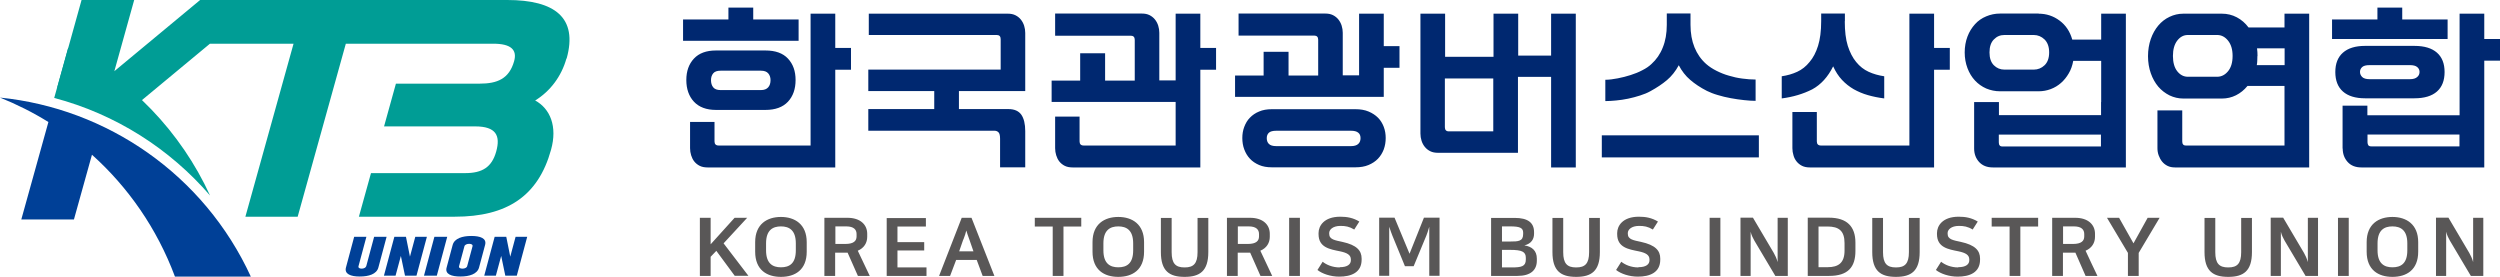 <svg width="271" height="30" viewBox="0 0 271 30" fill="none" xmlns="http://www.w3.org/2000/svg">
<g clip-path="url(#clip0_246_6366)">
<path fill-rule="evenodd" clip-rule="evenodd" d="M41.907 25.669L41.015 29.003C40.819 29.724 39.966 29.974 38.995 29.974C38.025 29.974 37.316 29.711 37.5 29.003L38.392 25.669H39.717L38.864 28.845C38.812 29.029 38.969 29.121 39.205 29.121C39.441 29.121 39.651 29.016 39.704 28.845L40.556 25.669H41.881H41.907ZM56.034 29.882H54.775L54.329 27.743L53.751 29.882H52.492L53.62 25.669H54.88L55.312 27.822L55.889 25.669H57.149L56.021 29.882H56.034ZM49.764 28.845C49.712 29.029 49.882 29.121 50.131 29.121C50.38 29.121 50.603 29.016 50.643 28.845L51.22 26.706C51.272 26.522 51.102 26.43 50.853 26.43C50.603 26.43 50.38 26.535 50.341 26.706L49.764 28.845ZM49.069 26.549L48.413 29.003C48.216 29.724 48.938 29.974 49.908 29.974C50.879 29.974 51.731 29.711 51.928 29.003L52.584 26.549C52.781 25.827 52.059 25.578 51.089 25.578C50.118 25.578 49.266 25.84 49.069 26.549ZM47.351 29.882H45.96L47.088 25.669H48.479L47.351 29.882ZM45.147 29.882L46.275 25.669H45.016L44.439 27.822L44.006 25.669H42.747L41.619 29.882H42.878L43.455 27.743L43.901 29.882H45.16H45.147Z" fill="#004097"/>
<path fill-rule="evenodd" clip-rule="evenodd" d="M7.385 5.197L5.876 10.617C12.539 12.375 18.402 16.129 22.77 21.194C19.596 14.278 14.153 8.622 7.398 5.184L7.385 5.197Z" fill="#009D95"/>
<path fill-rule="evenodd" clip-rule="evenodd" d="M18.966 29.987H27.191C22.114 18.937 11.595 11.745 0 10.578C1.823 11.312 3.581 12.192 5.247 13.228L2.308 23.793H8.014L9.969 16.772C13.877 20.276 17.012 24.751 18.966 29.987Z" fill="#004097"/>
<path fill-rule="evenodd" clip-rule="evenodd" d="M61.425 6.339C62.657 1.916 60.152 0 54.984 0H21.695L12.395 7.717L14.546 0H8.841L6.191 9.528L7.188 8.911L13.864 12.113L14.31 11.745L22.757 4.738H31.821L26.6 23.491H32.267L37.487 4.738H53.476C55.404 4.738 56.073 5.407 55.732 6.627C55.194 8.543 53.909 9.068 51.981 9.068H42.917L41.632 13.701H51.508C53.791 13.701 54.263 14.711 53.791 16.417C53.319 18.123 52.282 18.766 50.42 18.766H40.215L38.904 23.491H49.292C54.958 23.491 58.342 21.26 59.733 16.234C60.441 13.701 59.641 11.785 58.014 10.892C59.654 9.882 60.861 8.268 61.398 6.352L61.425 6.339Z" fill="#009D95"/>
<path fill-rule="evenodd" clip-rule="evenodd" d="M87.867 1.483H90.543V5.197H92.248V7.559H90.543V18.15H76.692C76.377 18.15 76.089 18.097 75.853 17.979C75.617 17.861 75.42 17.703 75.263 17.507C75.105 17.31 75 17.087 74.921 16.837C74.843 16.588 74.803 16.326 74.803 16.063V13.215H77.453V15.328C77.453 15.617 77.597 15.774 77.899 15.774H87.867V1.483ZM74.043 2.113V4.423H86.569V2.113H81.65V0.827H78.961V2.113H74.043ZM77.61 5.472C76.574 5.472 75.774 5.761 75.223 6.352C74.672 6.942 74.397 7.717 74.397 8.675C74.397 9.633 74.672 10.433 75.223 11.024C75.774 11.614 76.574 11.916 77.61 11.916H82.975C84.05 11.916 84.864 11.614 85.415 11.024C85.966 10.433 86.241 9.646 86.241 8.675C86.241 7.703 85.966 6.942 85.415 6.352C84.864 5.761 84.05 5.472 82.975 5.472H77.61ZM78.109 9.764H82.49C82.844 9.764 83.106 9.659 83.277 9.462C83.447 9.265 83.526 9.003 83.526 8.688C83.526 8.399 83.447 8.15 83.277 7.953C83.106 7.756 82.844 7.664 82.49 7.664H78.109C77.742 7.664 77.466 7.756 77.309 7.953C77.151 8.15 77.073 8.386 77.073 8.688C77.073 9.003 77.151 9.265 77.309 9.462C77.466 9.659 77.728 9.764 78.109 9.764ZM94.177 3.806V1.483H109.26C109.562 1.483 109.838 1.535 110.074 1.654C110.31 1.772 110.507 1.929 110.664 2.126C110.821 2.323 110.939 2.546 111.018 2.795C111.097 3.045 111.136 3.307 111.136 3.57V9.869H103.948V11.824H109.313C109.969 11.824 110.428 12.034 110.716 12.441C110.992 12.848 111.136 13.438 111.136 14.213V18.137H108.408V15.039C108.408 14.698 108.355 14.462 108.237 14.344C108.119 14.226 107.975 14.173 107.818 14.173H94.124V11.824H101.272V9.869H94.124V7.546H108.473V4.239C108.473 3.95 108.329 3.793 108.054 3.793H94.19L94.177 3.806ZM114.376 3.858V1.47H123.794C124.095 1.47 124.371 1.522 124.607 1.64C124.843 1.759 125.04 1.916 125.197 2.113C125.354 2.31 125.472 2.533 125.551 2.782C125.63 3.032 125.669 3.294 125.669 3.556V8.714H127.44V1.483H130.116V5.197H131.821V7.559H130.116V18.15H116.265C115.95 18.15 115.661 18.097 115.425 17.979C115.189 17.861 114.992 17.703 114.835 17.507C114.678 17.31 114.573 17.087 114.494 16.837C114.415 16.588 114.376 16.326 114.376 16.063V12.638H117.025V15.328C117.025 15.617 117.17 15.774 117.471 15.774H127.44V11.05H113.996V8.74H117.091V5.774H119.793V8.74H123.007V4.318C123.007 4.029 122.862 3.871 122.587 3.871H114.389L114.376 3.858ZM134.26 3.858V1.47H143.678C143.98 1.47 144.255 1.522 144.491 1.64C144.727 1.759 144.924 1.916 145.082 2.113C145.239 2.31 145.357 2.533 145.436 2.782C145.514 3.032 145.554 3.294 145.554 3.556V8.163H147.325V1.483H150V5H151.705V7.349H150V10.499H133.88V8.189H136.976V5.617H139.678V8.189H142.891V4.304C142.891 4.016 142.747 3.858 142.471 3.858H134.274H134.26ZM146.931 11.837C147.469 11.837 147.941 11.916 148.348 12.087C148.754 12.257 149.095 12.48 149.371 12.756C149.646 13.031 149.856 13.373 150 13.753C150.145 14.134 150.21 14.541 150.21 14.961C150.21 15.381 150.145 15.8 150 16.194C149.856 16.575 149.646 16.916 149.371 17.205C149.095 17.493 148.754 17.716 148.348 17.887C147.941 18.058 147.469 18.137 146.931 18.137H137.868C137.343 18.137 136.884 18.058 136.49 17.887C136.097 17.716 135.756 17.493 135.493 17.205C135.218 16.916 135.021 16.575 134.877 16.194C134.733 15.814 134.667 15.394 134.667 14.961C134.667 14.528 134.733 14.134 134.877 13.753C135.021 13.373 135.218 13.031 135.493 12.756C135.756 12.48 136.097 12.244 136.49 12.087C136.884 11.916 137.343 11.837 137.868 11.837H146.931ZM146.446 15.84C146.8 15.84 147.062 15.761 147.233 15.604C147.403 15.446 147.482 15.236 147.482 14.974C147.482 14.711 147.403 14.514 147.233 14.383C147.062 14.239 146.8 14.173 146.446 14.173H138.353C137.986 14.173 137.71 14.239 137.553 14.383C137.395 14.528 137.317 14.724 137.317 14.974C137.317 15.236 137.395 15.459 137.553 15.604C137.71 15.761 137.972 15.84 138.353 15.84H146.446ZM168.114 8.333H164.547V16.562H155.85C155.549 16.562 155.273 16.509 155.037 16.391C154.801 16.273 154.604 16.116 154.447 15.919C154.289 15.722 154.171 15.499 154.093 15.249C154.014 15 153.975 14.738 153.975 14.475V1.483H156.65V6.155H161.897V1.483H164.573V6.024H168.14V1.483H170.816V18.15H168.14V8.346L168.114 8.333ZM161.871 14.226V8.504H156.624V13.793C156.624 14.081 156.768 14.239 157.044 14.239H161.871V14.226ZM190.661 17.06V14.672H173.636V17.06H190.661ZM181.978 7.074C181.624 7.73 181.191 8.268 180.693 8.688C180.194 9.108 179.604 9.501 178.909 9.882C178.581 10.066 178.201 10.223 177.781 10.354C177.361 10.486 176.942 10.604 176.496 10.695C176.05 10.787 175.617 10.853 175.184 10.892C174.751 10.932 174.371 10.958 174.017 10.958V8.648C174.436 8.648 174.882 8.583 175.368 8.491C175.84 8.399 176.312 8.281 176.758 8.136C177.217 7.992 177.637 7.822 178.03 7.612C178.424 7.415 178.752 7.192 179.014 6.942C179.552 6.457 179.972 5.853 180.247 5.144C180.536 4.436 180.68 3.622 180.68 2.69V1.457H183.251V2.69C183.251 3.609 183.395 4.423 183.683 5.131C183.972 5.84 184.392 6.444 184.956 6.942C185.271 7.218 185.651 7.467 186.071 7.677C186.49 7.887 186.936 8.071 187.409 8.202C187.881 8.346 188.353 8.451 188.865 8.517C189.363 8.583 189.848 8.622 190.307 8.622V10.932C189.953 10.932 189.533 10.905 189.061 10.853C188.589 10.8 188.104 10.735 187.618 10.643C187.133 10.551 186.661 10.446 186.202 10.302C185.743 10.171 185.362 10.013 185.034 9.856C184.313 9.488 183.71 9.081 183.224 8.661C182.726 8.241 182.306 7.703 181.965 7.047L181.978 7.074ZM206.978 1.483H209.654V5.197H211.359V7.559H209.654V18.15H196.184C195.869 18.15 195.58 18.097 195.344 17.979C195.108 17.861 194.911 17.703 194.754 17.507C194.596 17.31 194.478 17.087 194.413 16.837C194.334 16.588 194.295 16.326 194.295 16.063V12.139H196.944V15.328C196.944 15.617 197.089 15.774 197.39 15.774H206.978V1.483ZM199.987 2.297V1.47H197.416V2.297C197.416 3.373 197.298 4.265 197.075 4.974C196.852 5.682 196.551 6.26 196.157 6.719C195.777 7.192 195.331 7.546 194.819 7.782C194.308 8.018 193.757 8.176 193.14 8.268V10.669C194.36 10.512 195.462 10.184 196.446 9.685C197.39 9.173 198.151 8.333 198.715 7.192C198.977 7.769 199.292 8.255 199.672 8.661C200.053 9.068 200.473 9.396 200.945 9.672C201.417 9.934 201.929 10.158 202.493 10.315C203.043 10.473 203.634 10.591 204.25 10.669V8.268C203.634 8.176 203.07 8.018 202.558 7.782C202.047 7.546 201.601 7.205 201.207 6.719C200.827 6.26 200.525 5.669 200.302 4.974C200.079 4.265 199.974 3.373 199.974 2.297H199.987ZM220.987 1.483C221.826 1.483 222.587 1.732 223.256 2.231C223.925 2.73 224.384 3.412 224.633 4.291H227.768V1.483H230.444V18.15H216.016C215.386 18.15 214.901 17.953 214.533 17.559C214.179 17.165 213.996 16.68 213.996 16.102V11.063H216.685V12.48H227.755V11.063H227.768V6.601H224.738C224.646 7.1 224.489 7.559 224.253 7.953C224.017 8.36 223.741 8.701 223.413 8.99C223.085 9.278 222.718 9.501 222.298 9.659C221.879 9.816 221.446 9.895 220.987 9.895H216.803C216.278 9.895 215.78 9.79 215.307 9.593C214.835 9.383 214.429 9.095 214.088 8.727C213.747 8.36 213.471 7.913 213.274 7.388C213.078 6.864 212.973 6.299 212.973 5.682C212.973 5.066 213.078 4.475 213.274 3.963C213.471 3.438 213.747 3.005 214.088 2.625C214.429 2.244 214.835 1.969 215.307 1.772C215.78 1.575 216.265 1.47 216.803 1.47H220.987V1.483ZM220.462 7.546C220.908 7.546 221.302 7.388 221.63 7.074C221.957 6.759 222.128 6.299 222.128 5.682C222.128 5.066 221.957 4.606 221.63 4.278C221.302 3.963 220.908 3.793 220.462 3.793H217.275C216.829 3.793 216.449 3.95 216.134 4.278C215.819 4.593 215.662 5.066 215.662 5.682C215.662 6.299 215.819 6.759 216.134 7.074C216.449 7.388 216.829 7.546 217.275 7.546H220.462ZM216.671 15.433C216.671 15.577 216.698 15.682 216.763 15.761C216.816 15.84 216.921 15.879 217.078 15.879H227.742V14.593H216.671V15.433ZM240.858 1.483C241.435 1.483 241.973 1.614 242.472 1.877C242.97 2.139 243.39 2.507 243.744 2.979H247.64V1.483H250.315V18.15H235.769C235.467 18.15 235.192 18.097 234.956 17.979C234.72 17.861 234.523 17.703 234.366 17.507C234.208 17.31 234.09 17.087 233.998 16.837C233.907 16.588 233.867 16.326 233.867 16.063V11.969H236.556V15.328C236.556 15.473 236.582 15.577 236.648 15.656C236.7 15.735 236.805 15.774 236.963 15.774H247.64V9.318H243.626C243.272 9.751 242.852 10.092 242.38 10.328C241.908 10.564 241.396 10.682 240.858 10.682H236.674C236.149 10.682 235.651 10.564 235.179 10.341C234.707 10.105 234.3 9.79 233.959 9.396C233.618 8.99 233.343 8.504 233.146 7.94C232.949 7.375 232.844 6.759 232.844 6.089C232.844 5.42 232.949 4.79 233.146 4.226C233.343 3.661 233.618 3.176 233.959 2.769C234.3 2.362 234.707 2.047 235.179 1.824C235.651 1.601 236.136 1.483 236.674 1.483H240.858ZM240.347 8.32C240.793 8.32 241.186 8.123 241.514 7.73C241.842 7.336 242.013 6.785 242.013 6.063C242.013 5.341 241.842 4.803 241.514 4.396C241.186 3.99 240.793 3.793 240.347 3.793H237.159C236.714 3.793 236.333 3.99 236.018 4.396C235.704 4.803 235.546 5.354 235.546 6.063C235.546 6.772 235.704 7.336 236.018 7.73C236.333 8.123 236.714 8.32 237.159 8.32H240.347ZM244.701 6.076C244.701 6.26 244.701 6.43 244.688 6.588C244.688 6.745 244.662 6.903 244.636 7.06H247.653V5.236H244.662C244.701 5.512 244.715 5.787 244.715 6.076H244.701ZM253.949 16.102C253.949 16.68 254.132 17.165 254.486 17.559C254.841 17.953 255.339 18.15 255.969 18.15H269.295V6.575H271V4.226H269.295V1.483H266.619V12.493H256.624V11.457H253.935V16.102H253.949ZM256.362 4.974H261.727C262.802 4.974 263.615 5.223 264.166 5.709C264.717 6.194 264.993 6.89 264.993 7.808C264.993 8.727 264.717 9.436 264.166 9.921C263.615 10.407 262.802 10.656 261.727 10.656H256.362C255.326 10.656 254.526 10.407 253.975 9.921C253.424 9.436 253.148 8.727 253.148 7.808C253.148 6.89 253.424 6.194 253.975 5.709C254.526 5.223 255.326 4.974 256.362 4.974ZM252.794 2.113H257.713V0.827H260.402V2.113H265.321V4.226H252.794V2.113ZM256.637 14.58H266.606V15.866H257.044C256.887 15.866 256.782 15.827 256.729 15.748C256.677 15.669 256.637 15.564 256.637 15.42V14.58ZM256.86 8.583C256.493 8.583 256.218 8.504 256.06 8.346C255.903 8.189 255.824 8.005 255.824 7.795C255.824 7.585 255.903 7.415 256.06 7.27C256.218 7.126 256.48 7.06 256.86 7.06H261.241C261.596 7.06 261.858 7.126 262.028 7.27C262.199 7.415 262.278 7.585 262.278 7.795C262.278 8.018 262.199 8.202 262.028 8.346C261.858 8.504 261.596 8.583 261.241 8.583H256.86Z" fill="#002870"/>
<path fill-rule="evenodd" clip-rule="evenodd" d="M80.981 23.609H79.63L77.033 26.483V23.609H75.866V29.908H77.033V27.835L77.65 27.192L79.643 29.895H81.126L78.437 26.378L80.994 23.609H80.981ZM84.654 23.517C83.159 23.517 81.86 24.291 81.86 26.247V27.284C81.86 29.265 83.132 30.013 84.654 30.013C86.175 30.013 87.448 29.265 87.448 27.284V26.247C87.448 24.305 86.149 23.517 84.654 23.517ZM84.654 28.976C83.775 28.976 83.041 28.583 83.041 27.139V26.378C83.041 24.934 83.775 24.541 84.654 24.541C85.533 24.541 86.267 24.934 86.267 26.378V27.139C86.267 28.583 85.559 28.976 84.654 28.976ZM93.009 29.908H94.281C93.835 28.989 93.429 28.097 92.983 27.178C93.665 26.89 94.006 26.326 94.006 25.669V25.341C94.006 24.344 93.245 23.609 91.868 23.609H89.363V29.908H90.53V27.389H91.881L92.996 29.908H93.009ZM91.737 24.541C92.537 24.541 92.852 24.882 92.852 25.367V25.63C92.852 26.116 92.537 26.444 91.632 26.444H90.556V24.541H91.737ZM96.118 23.609V29.908H100.433V28.989H97.285V27.152H100.184V26.247H97.285V24.554H100.367V23.635H96.118V23.609ZM105.299 23.609H104.25L101.797 29.908H102.991L103.647 28.176H105.876L106.519 29.908H107.791L105.312 23.609H105.299ZM104.434 25.958C104.604 25.512 104.657 25.341 104.748 24.987C104.84 25.289 104.919 25.538 105.076 25.958L105.522 27.244H103.974L104.42 25.958H104.434ZM112.172 23.609V24.554H114.114V29.908H115.281V24.554H117.209V23.609H112.159H112.172ZM121.223 23.517C119.727 23.517 118.429 24.291 118.429 26.247V27.284C118.429 29.265 119.701 30.013 121.223 30.013C122.744 30.013 124.017 29.265 124.017 27.284V26.247C124.017 24.305 122.731 23.517 121.223 23.517ZM121.223 28.976C120.344 28.976 119.609 28.583 119.609 27.139V26.378C119.609 24.934 120.344 24.541 121.223 24.541C122.101 24.541 122.836 24.934 122.836 26.378V27.139C122.836 28.583 122.128 28.976 121.223 28.976ZM128.397 28.989C127.44 28.989 127.007 28.57 127.007 27.336V23.622H125.84V27.323C125.84 29.383 126.758 30.013 128.411 30.013C130.063 30.013 130.981 29.383 130.981 27.323V23.622H129.814V27.336C129.814 28.57 129.381 28.989 128.424 28.989H128.397ZM136.635 29.908H137.907C137.474 28.989 137.054 28.097 136.621 27.178C137.304 26.89 137.645 26.326 137.645 25.669V25.341C137.645 24.344 136.884 23.609 135.507 23.609H133.001V29.908H134.169V27.389H135.52L136.635 29.908ZM135.362 24.541C136.162 24.541 136.477 24.882 136.477 25.367V25.63C136.477 26.116 136.162 26.444 135.257 26.444H134.182V24.541H135.362ZM139.743 29.908H140.911V23.609H139.743V29.908ZM145.226 28.989C144.439 28.989 143.783 28.701 143.376 28.373L142.812 29.265C143.324 29.672 144.229 29.987 145.173 29.987C146.459 29.987 147.6 29.554 147.6 28.15V28.032C147.6 27.165 147.075 26.562 145.514 26.221C144.741 26.05 144.085 25.971 144.085 25.354V25.249C144.085 24.908 144.465 24.488 145.305 24.488C145.842 24.488 146.262 24.554 146.8 24.882L147.351 24.016C146.682 23.609 146.013 23.491 145.291 23.491C143.508 23.491 142.931 24.501 142.931 25.262V25.381C142.931 26.837 144.163 27.021 145.265 27.244C146.013 27.402 146.433 27.625 146.433 28.123V28.215C146.433 28.648 146.065 28.963 145.239 28.963L145.226 28.989ZM152.309 28.858H153.24L154.617 25.538C154.696 25.315 154.788 25.105 154.932 24.58V29.895H156.047V23.596H154.355L152.794 27.507L151.168 23.596H149.502V29.895H150.591V24.58C150.748 25.039 150.84 25.315 150.932 25.538L152.296 28.858H152.309ZM161.648 29.908H164.494C165.924 29.908 166.593 29.278 166.593 28.255V28.032C166.593 27.165 166.055 26.719 165.242 26.601C166.029 26.417 166.291 25.879 166.291 25.341V25.157C166.291 24.134 165.609 23.622 164.205 23.622H161.635V29.921L161.648 29.908ZM162.815 27.087H163.707C164.966 27.087 165.399 27.284 165.399 27.94V28.137C165.399 28.884 164.914 28.989 163.878 28.989H162.815V27.1V27.087ZM163.72 24.541C164.704 24.541 165.11 24.685 165.11 25.21V25.367C165.11 26.155 164.599 26.181 163.681 26.181H162.815V24.541H163.707H163.72ZM170.842 28.989C169.885 28.989 169.452 28.57 169.452 27.336V23.622H168.285V27.323C168.285 29.383 169.203 30.013 170.856 30.013C172.508 30.013 173.426 29.383 173.426 27.323V23.622H172.259V27.336C172.259 28.57 171.826 28.989 170.869 28.989H170.842ZM177.597 28.989C176.81 28.989 176.155 28.701 175.748 28.373L175.184 29.265C175.696 29.672 176.601 29.987 177.545 29.987C178.83 29.987 179.972 29.554 179.972 28.15V28.032C179.972 27.165 179.447 26.562 177.886 26.221C177.112 26.05 176.456 25.971 176.456 25.354V25.249C176.456 24.908 176.837 24.488 177.676 24.488C178.214 24.488 178.634 24.554 179.171 24.882L179.722 24.016C179.053 23.609 178.384 23.491 177.663 23.491C175.879 23.491 175.302 24.501 175.302 25.262V25.381C175.302 26.837 176.535 27.021 177.637 27.244C178.384 27.402 178.804 27.625 178.804 28.123V28.215C178.804 28.648 178.437 28.963 177.611 28.963L177.597 28.989ZM185.323 29.908H186.49V23.609H185.323V29.908ZM188.668 29.908H189.77V25.118C189.848 25.473 190.019 25.814 190.176 26.089L192.445 29.908H193.796V23.609H192.695V28.412C192.59 28.005 192.406 27.651 192.275 27.415L190.019 23.596H188.668V29.895V29.908ZM195.96 23.609V29.908H198.282C200.328 29.908 201.128 28.95 201.128 27.205V26.299C201.128 24.567 200.223 23.596 198.256 23.596H195.96V23.609ZM197.128 24.554H198.112C199.331 24.554 199.948 25.026 199.948 26.352V27.165C199.948 28.491 199.292 28.963 198.112 28.963H197.128V24.554ZM205.509 28.989C204.552 28.989 204.119 28.57 204.119 27.336V23.622H202.952V27.323C202.952 29.383 203.87 30.013 205.522 30.013C207.175 30.013 208.093 29.383 208.093 27.323V23.622H206.926V27.336C206.926 28.57 206.493 28.989 205.536 28.989H205.509ZM212.264 28.989C211.477 28.989 210.821 28.701 210.415 28.373L209.851 29.265C210.362 29.672 211.267 29.987 212.212 29.987C213.497 29.987 214.638 29.554 214.638 28.15V28.032C214.638 27.165 214.114 26.562 212.553 26.221C211.779 26.05 211.123 25.971 211.123 25.354V25.249C211.123 24.908 211.504 24.488 212.343 24.488C212.868 24.488 213.301 24.554 213.838 24.882L214.389 24.016C213.72 23.609 213.051 23.491 212.33 23.491C210.546 23.491 209.969 24.501 209.969 25.262V25.381C209.969 26.837 211.202 27.021 212.304 27.244C213.051 27.402 213.471 27.625 213.471 28.123V28.215C213.471 28.648 213.104 28.963 212.277 28.963L212.264 28.989ZM215.898 23.609V24.554H217.839V29.908H219.006V24.554H220.934V23.609H215.884H215.898ZM226.089 29.908H227.361C226.915 28.989 226.509 28.097 226.076 27.178C226.758 26.89 227.099 26.326 227.099 25.669V25.341C227.099 24.344 226.338 23.609 224.961 23.609H222.456V29.908H223.623V27.389H224.974L226.076 29.908H226.089ZM224.817 24.541C225.617 24.541 225.932 24.882 225.932 25.367V25.63C225.932 26.116 225.617 26.444 224.712 26.444H223.636V24.541H224.817ZM234.09 23.609H232.805L231.27 26.378L229.709 23.609H228.398L230.667 27.415V29.908H231.834V27.415L234.103 23.609H234.09ZM241.527 28.989C240.57 28.989 240.137 28.57 240.137 27.336V23.622H238.969V27.323C238.969 29.383 239.888 30.013 241.54 30.013C243.193 30.013 244.111 29.383 244.111 27.323V23.622H242.944V27.336C242.944 28.57 242.511 28.989 241.553 28.989H241.527ZM246.144 29.908H247.246V25.118C247.325 25.473 247.495 25.814 247.653 26.089L249.922 29.908H251.273V23.609H250.171V28.412C250.066 28.005 249.882 27.651 249.751 27.415L247.495 23.596H246.144V29.895V29.908ZM253.437 29.908H254.604V23.609H253.437V29.908ZM259.339 23.517C257.844 23.517 256.546 24.291 256.546 26.247V27.284C256.546 29.265 257.818 30.013 259.339 30.013C260.861 30.013 262.133 29.265 262.133 27.284V26.247C262.133 24.305 260.835 23.517 259.339 23.517ZM259.339 28.976C258.461 28.976 257.726 28.583 257.726 27.139V26.378C257.726 24.934 258.461 24.541 259.339 24.541C260.218 24.541 260.953 24.934 260.953 26.378V27.139C260.953 28.583 260.244 28.976 259.339 28.976ZM264.061 29.908H265.163V25.118C265.242 25.473 265.412 25.814 265.57 26.089L267.839 29.908H269.19V23.609H268.088V28.412C267.983 28.005 267.8 27.651 267.668 27.415L265.412 23.596H264.061V29.895V29.908Z" fill="#595757"/>
</g>
<defs>
<clipPath id="clip0_246_6366">
<rect width="271" height="30" fill="white"/>
</clipPath>
</defs>
</svg>

